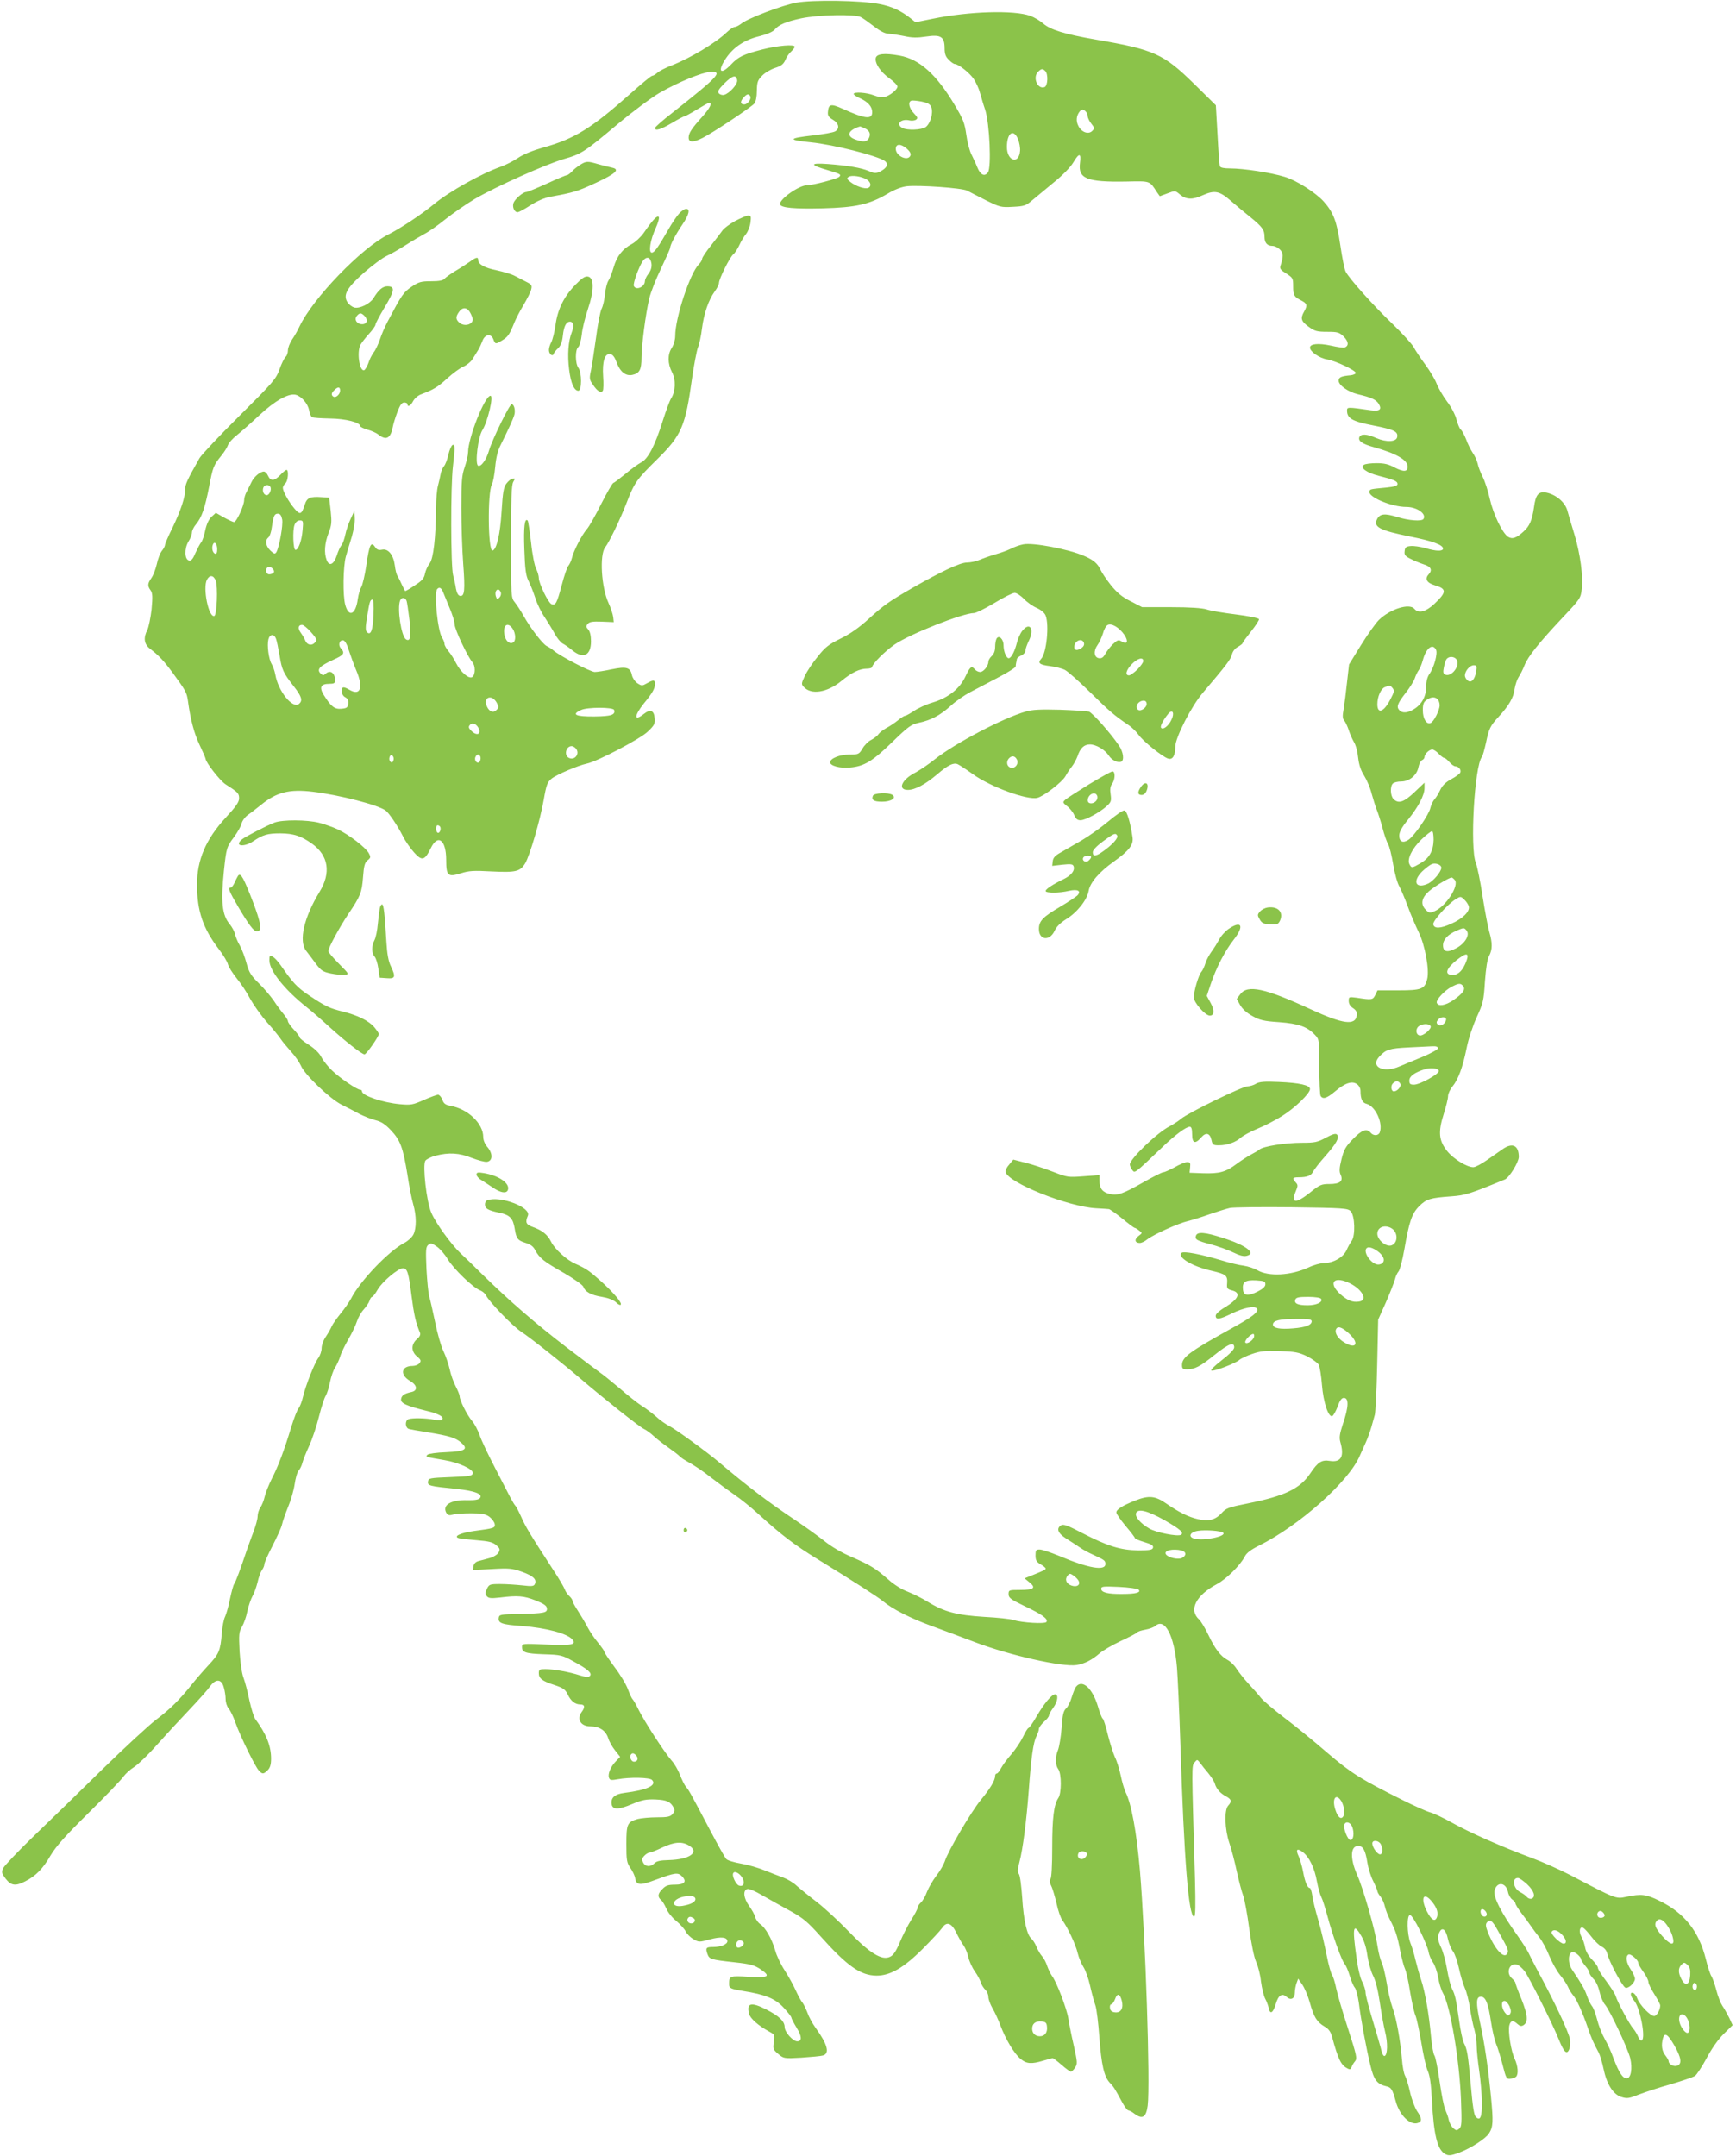 <?xml version="1.0" standalone="no"?>
<!DOCTYPE svg PUBLIC "-//W3C//DTD SVG 20010904//EN"
 "http://www.w3.org/TR/2001/REC-SVG-20010904/DTD/svg10.dtd">
<svg version="1.0" xmlns="http://www.w3.org/2000/svg"
 width="1031pt" height="1280pt" viewBox="0 0 1031 1280"
 preserveAspectRatio="xMidYMid meet">
<g transform="translate(0,1280) scale(0.1,-0.1)"
fill="#8bc34a" stroke="none">
<path d="M4728 12784 c-84 -16 -285 -92 -325 -124 -14 -11 -32 -20 -39 -20 -8
0 -29 -14 -47 -31 -65 -63 -220 -156 -332 -199 -33 -13 -69 -31 -81 -42 -11
-10 -25 -18 -31 -18 -6 0 -64 -48 -129 -106 -230 -205 -333 -269 -518 -320
-63 -18 -118 -40 -150 -62 -28 -19 -74 -42 -102 -52 -114 -40 -304 -146 -394
-220 -76 -63 -202 -146 -275 -183 -158 -79 -447 -378 -526 -545 -11 -24 -31
-59 -45 -79 -13 -20 -24 -48 -24 -63 0 -15 -6 -33 -14 -39 -7 -6 -24 -39 -36
-74 -21 -58 -37 -76 -239 -277 -119 -118 -225 -231 -236 -250 -73 -129 -85
-155 -85 -184 0 -48 -26 -126 -75 -228 -25 -50 -45 -97 -45 -103 0 -7 -8 -23
-19 -36 -10 -13 -24 -49 -30 -79 -7 -30 -21 -67 -32 -82 -23 -33 -24 -47 -4
-74 11 -17 12 -37 5 -113 -6 -50 -17 -105 -25 -121 -25 -48 -19 -85 16 -112
50 -38 81 -70 134 -142 77 -105 84 -117 91 -166 15 -112 37 -195 69 -262 19
-40 35 -77 36 -83 1 -22 86 -131 119 -152 74 -47 80 -54 80 -83 0 -22 -18 -48
-79 -114 -119 -129 -171 -251 -171 -400 1 -156 35 -258 130 -382 26 -34 50
-74 54 -90 4 -16 28 -53 52 -83 24 -29 60 -83 79 -120 20 -36 65 -100 101
-141 37 -41 73 -86 82 -100 9 -14 36 -46 60 -73 24 -26 50 -64 59 -84 21 -52
170 -195 240 -231 32 -16 81 -41 108 -56 28 -14 70 -31 95 -37 33 -8 57 -23
92 -60 56 -59 72 -104 98 -265 10 -66 25 -144 34 -174 20 -69 20 -142 1 -180
-9 -17 -32 -38 -53 -49 -93 -48 -265 -228 -317 -331 -10 -19 -38 -60 -63 -90
-24 -30 -48 -64 -52 -75 -5 -12 -20 -39 -34 -60 -15 -21 -26 -52 -26 -70 0
-18 -9 -43 -19 -57 -22 -28 -75 -161 -92 -233 -6 -27 -18 -57 -26 -67 -8 -9
-27 -58 -43 -110 -42 -139 -78 -235 -116 -308 -18 -36 -37 -84 -42 -106 -5
-23 -17 -52 -26 -65 -9 -13 -16 -36 -16 -52 0 -16 -11 -56 -24 -90 -13 -34
-30 -82 -39 -107 -38 -114 -68 -195 -76 -204 -5 -6 -16 -46 -25 -89 -8 -42
-22 -90 -29 -105 -8 -15 -17 -61 -20 -103 -8 -100 -17 -120 -80 -187 -29 -31
-73 -82 -97 -112 -72 -91 -131 -149 -215 -212 -44 -34 -186 -165 -316 -292
-129 -127 -312 -305 -407 -396 -94 -91 -176 -177 -183 -192 -11 -24 -9 -31 15
-63 32 -41 58 -45 116 -15 63 32 105 75 150 153 33 55 86 115 230 257 103 102
195 198 205 214 11 15 38 40 62 55 23 15 83 72 132 128 49 55 136 149 193 209
57 60 114 124 126 142 33 46 68 44 81 -6 6 -20 11 -52 11 -71 0 -19 8 -44 18
-55 10 -12 29 -50 41 -86 27 -76 115 -257 138 -282 21 -23 28 -23 53 2 14 14
20 33 20 68 0 76 -28 146 -95 237 -8 12 -23 61 -34 110 -10 50 -26 110 -35
134 -10 26 -19 91 -23 156 -5 101 -4 116 14 146 11 19 26 60 32 93 7 32 21 72
31 90 10 17 23 54 30 83 6 28 18 60 25 70 8 10 15 26 15 35 0 10 22 59 49 111
26 51 52 107 56 126 4 18 20 65 36 104 17 40 34 100 39 135 5 35 15 71 24 81
8 9 18 29 22 46 4 16 22 61 40 100 18 39 44 117 58 173 14 56 32 112 40 124 8
13 20 50 26 83 7 33 20 71 30 85 9 14 23 43 30 65 6 22 29 69 50 105 21 36 43
83 50 105 7 22 25 54 40 70 15 17 31 40 35 53 3 12 10 22 15 22 4 0 20 20 34
45 28 47 121 125 149 125 26 0 34 -26 51 -164 15 -114 25 -159 50 -218 5 -11
0 -24 -18 -39 -35 -31 -35 -73 1 -103 24 -20 25 -26 14 -40 -7 -9 -26 -16 -40
-16 -69 0 -78 -52 -16 -89 44 -25 47 -58 8 -66 -42 -9 -58 -20 -61 -42 -4 -24
32 -40 145 -68 77 -18 110 -36 100 -52 -4 -7 -22 -7 -49 -2 -51 10 -130 11
-152 3 -22 -8 -20 -51 2 -58 9 -3 60 -12 112 -20 126 -21 165 -32 197 -60 47
-40 28 -53 -86 -58 -58 -2 -106 -9 -112 -15 -13 -13 -12 -13 99 -32 86 -14
175 -55 170 -78 -3 -16 -19 -19 -133 -23 -123 -5 -130 -6 -133 -26 -4 -25 8
-28 168 -44 112 -12 160 -31 140 -55 -8 -9 -31 -13 -73 -12 -98 3 -151 -28
-127 -74 9 -15 17 -18 38 -12 15 5 64 8 109 8 67 0 86 -4 110 -21 15 -12 29
-31 31 -42 4 -24 -2 -26 -123 -42 -81 -11 -126 -33 -89 -43 11 -3 59 -8 107
-12 70 -6 93 -11 114 -29 22 -19 24 -25 14 -44 -7 -12 -29 -26 -54 -33 -23 -6
-53 -15 -67 -18 -16 -5 -26 -16 -28 -30 l-4 -23 114 6 c101 6 120 4 177 -16
67 -24 89 -44 78 -72 -6 -14 -16 -16 -74 -9 -38 4 -97 8 -133 8 -61 0 -65 -2
-78 -28 -11 -23 -11 -31 -1 -44 11 -13 25 -14 79 -8 104 13 141 10 210 -17 48
-19 66 -31 68 -46 4 -28 -14 -31 -163 -35 -116 -2 -120 -3 -123 -24 -4 -30 19
-39 138 -47 148 -12 270 -45 300 -81 25 -30 -6 -36 -157 -29 -138 6 -143 6
-143 -14 0 -33 20 -40 130 -44 99 -3 109 -5 175 -42 86 -46 114 -71 98 -87 -8
-8 -24 -7 -60 4 -61 20 -155 37 -205 37 -33 0 -38 -3 -38 -24 0 -32 20 -47 94
-71 51 -17 63 -26 77 -54 19 -41 44 -61 76 -61 26 0 29 -16 8 -44 -32 -43 -6
-86 51 -86 53 0 90 -24 105 -67 6 -21 25 -55 42 -76 l30 -38 -26 -27 c-31 -32
-49 -76 -40 -98 5 -14 14 -15 52 -8 72 13 188 11 203 -4 31 -32 -28 -60 -164
-77 -56 -7 -80 -28 -76 -64 4 -37 39 -38 123 -2 58 24 82 29 137 27 68 -3 90
-13 109 -49 8 -14 6 -23 -7 -38 -14 -16 -31 -19 -93 -19 -42 0 -93 -5 -113
-10 -63 -18 -68 -29 -68 -148 0 -97 2 -111 24 -143 13 -19 26 -46 28 -59 6
-44 29 -46 119 -12 119 44 135 46 159 22 31 -31 16 -50 -42 -50 -39 0 -54 -5
-73 -25 -29 -28 -31 -47 -9 -66 9 -7 22 -30 31 -50 8 -21 34 -54 59 -74 24
-20 49 -48 56 -62 7 -15 28 -36 46 -46 32 -19 35 -19 97 -2 66 18 105 14 105
-11 0 -18 -40 -34 -84 -34 -42 0 -47 -5 -35 -40 12 -33 18 -35 163 -51 93 -10
116 -17 153 -41 63 -43 48 -52 -72 -45 -110 7 -115 5 -115 -43 0 -25 9 -29 82
-41 133 -21 192 -45 242 -99 25 -27 46 -54 46 -59 0 -5 14 -32 31 -60 32 -51
33 -81 4 -81 -26 0 -75 55 -75 85 0 34 -34 66 -109 104 -90 46 -119 39 -102
-26 7 -28 56 -71 121 -106 31 -17 32 -19 26 -61 -6 -40 -5 -45 26 -71 32 -27
34 -28 138 -22 58 4 115 9 128 13 41 12 27 66 -44 164 -19 26 -41 67 -49 91
-9 23 -22 50 -29 59 -8 8 -25 40 -39 70 -13 30 -43 84 -66 120 -23 35 -49 89
-57 120 -20 69 -58 135 -89 156 -12 8 -26 27 -30 42 -3 14 -20 44 -36 66 -32
45 -38 90 -12 100 10 4 46 -11 97 -41 45 -26 119 -67 165 -92 70 -39 98 -62
173 -146 161 -180 239 -234 334 -235 81 0 161 46 274 159 53 53 105 109 116
125 27 40 56 29 85 -32 13 -26 31 -59 42 -73 10 -14 23 -45 28 -69 5 -23 22
-61 38 -84 16 -22 32 -52 36 -66 4 -14 16 -33 26 -43 11 -10 19 -29 19 -43 0
-14 11 -44 24 -67 14 -23 35 -69 47 -101 30 -81 82 -169 120 -200 35 -30 65
-32 135 -11 27 8 52 15 56 15 4 0 28 -18 53 -40 25 -22 50 -40 55 -40 5 0 17
11 25 24 15 22 14 32 -8 132 -14 60 -28 132 -32 159 -8 55 -69 217 -97 253 -9
13 -22 40 -29 60 -6 20 -20 46 -30 57 -10 11 -25 36 -33 56 -8 20 -22 41 -30
48 -27 22 -47 111 -55 243 -5 70 -13 134 -20 142 -9 10 -8 27 4 72 20 76 41
241 55 424 14 196 27 285 45 320 8 16 15 36 15 44 0 9 14 28 30 43 17 14 30
31 30 38 0 6 11 26 25 45 27 37 33 80 11 80 -20 0 -65 -54 -111 -133 -21 -37
-43 -67 -47 -67 -4 0 -19 -24 -32 -52 -14 -29 -45 -75 -69 -103 -24 -27 -52
-65 -61 -82 -9 -18 -21 -33 -26 -33 -6 0 -10 -7 -10 -15 0 -26 -30 -76 -85
-142 -56 -68 -196 -305 -214 -365 -7 -20 -29 -58 -50 -85 -20 -26 -45 -69 -55
-94 -9 -26 -26 -55 -36 -64 -11 -10 -20 -24 -20 -31 0 -8 -17 -40 -37 -71 -20
-32 -51 -92 -68 -133 -23 -55 -39 -79 -59 -88 -48 -24 -122 22 -246 151 -58
60 -143 139 -190 175 -47 36 -101 80 -120 97 -19 18 -55 39 -80 48 -25 9 -74
28 -109 42 -36 15 -98 33 -139 40 -41 7 -81 19 -88 27 -8 7 -50 83 -95 168
-121 230 -128 242 -145 261 -8 9 -24 41 -35 70 -11 29 -34 69 -52 88 -41 47
-158 227 -194 299 -15 31 -32 60 -36 63 -4 3 -17 30 -28 60 -11 30 -47 89 -80
132 -32 44 -59 83 -59 89 0 5 -18 30 -39 56 -22 26 -49 67 -62 92 -13 25 -38
67 -56 95 -18 27 -33 55 -33 61 0 6 -9 19 -20 29 -11 10 -22 27 -26 39 -4 11
-34 64 -69 116 -136 209 -165 257 -190 315 -15 33 -30 62 -34 65 -4 3 -16 23
-28 45 -11 22 -53 103 -93 180 -40 77 -81 163 -91 193 -10 29 -30 68 -45 85
-30 35 -74 123 -74 147 0 8 -11 35 -24 60 -13 25 -29 70 -35 100 -7 30 -23 78
-37 107 -14 28 -36 105 -49 170 -14 65 -29 134 -35 153 -6 19 -13 94 -17 165
-5 114 -4 132 11 144 14 12 21 10 50 -10 18 -12 48 -46 65 -75 35 -58 151
-170 192 -185 15 -6 30 -19 35 -29 17 -37 158 -183 208 -216 58 -38 248 -189
353 -279 132 -113 354 -290 379 -300 13 -6 39 -25 56 -41 18 -17 58 -48 88
-69 30 -21 60 -44 65 -50 6 -6 21 -18 36 -26 62 -35 96 -58 163 -110 39 -30
98 -73 131 -96 33 -22 96 -73 140 -113 136 -124 215 -184 350 -267 223 -137
359 -225 388 -249 56 -47 164 -102 287 -147 69 -25 186 -69 260 -97 205 -78
520 -149 604 -136 48 8 91 30 136 69 19 17 76 50 127 74 50 23 94 46 97 51 3
5 25 12 48 16 23 4 50 14 59 22 57 51 113 -56 129 -246 5 -63 14 -263 20 -445
22 -698 49 -1035 82 -1035 8 0 9 67 5 225 -20 679 -20 669 -3 690 16 20 16 20
34 -3 9 -13 31 -40 48 -60 17 -21 35 -48 39 -62 9 -32 33 -58 67 -76 32 -17
35 -30 12 -55 -24 -26 -20 -142 7 -221 12 -35 32 -110 44 -168 13 -58 30 -124
39 -147 8 -23 24 -109 35 -192 13 -94 28 -169 41 -199 12 -26 25 -78 29 -117
5 -38 16 -83 24 -100 9 -16 19 -43 22 -58 8 -40 26 -29 42 25 15 52 37 66 64
42 25 -23 49 -11 49 25 0 16 5 42 10 56 l10 27 24 -35 c14 -20 34 -68 45 -107
24 -87 42 -115 87 -142 25 -14 37 -31 45 -61 36 -133 53 -168 90 -187 15 -9
21 -7 26 7 3 10 13 26 21 35 13 16 9 35 -41 190 -31 95 -63 203 -71 241 -7 37
-19 73 -25 81 -6 8 -21 60 -32 117 -11 57 -33 150 -49 206 -17 56 -33 122 -36
147 -4 25 -10 46 -15 46 -14 0 -29 37 -40 97 -6 32 -18 73 -26 91 -20 42 -10
51 25 25 37 -28 70 -96 83 -173 7 -36 18 -78 26 -93 8 -15 24 -67 37 -115 30
-112 84 -263 102 -283 8 -9 21 -40 30 -70 9 -30 22 -61 30 -70 8 -9 18 -49 24
-90 12 -98 45 -275 69 -373 20 -85 40 -111 94 -123 29 -6 37 -18 56 -88 22
-83 85 -145 131 -130 27 8 25 29 -5 72 -13 21 -32 71 -41 112 -9 42 -23 85
-29 96 -7 11 -16 56 -19 100 -10 115 -33 242 -56 305 -11 30 -27 98 -35 150
-9 52 -22 106 -30 120 -7 14 -18 57 -24 95 -14 95 -85 344 -122 426 -42 96
-39 169 7 169 29 0 43 -24 55 -100 5 -32 20 -81 34 -108 14 -28 25 -54 25 -60
0 -5 8 -20 19 -33 10 -13 22 -40 26 -59 4 -19 18 -55 31 -80 33 -64 43 -94 60
-184 9 -44 21 -91 28 -105 7 -15 21 -75 30 -135 10 -59 24 -123 32 -142 8 -18
23 -91 35 -161 11 -70 28 -145 38 -168 13 -28 20 -78 25 -173 11 -209 32 -296
80 -322 20 -10 33 -9 82 9 67 25 156 82 177 114 25 39 26 69 12 217 -17 174
-38 318 -66 446 -24 112 -23 149 6 149 28 0 44 -39 60 -149 8 -53 22 -112 31
-133 9 -21 26 -76 38 -123 20 -79 23 -85 46 -82 14 1 29 7 34 12 15 15 11 64
-8 105 -22 45 -41 165 -32 200 7 29 22 32 48 8 15 -13 23 -15 36 -7 29 18 25
61 -12 154 -20 48 -36 92 -36 97 0 5 -9 16 -20 26 -39 33 -16 96 30 82 11 -3
31 -21 45 -39 27 -36 169 -319 204 -408 30 -74 47 -90 61 -54 5 14 7 41 4 58
-8 45 -91 221 -196 415 -20 37 -43 83 -51 100 -9 18 -38 63 -64 100 -97 135
-146 231 -137 268 14 55 67 50 80 -8 3 -17 15 -38 25 -45 11 -7 19 -18 19 -23
0 -6 16 -32 35 -57 20 -26 46 -61 58 -79 12 -18 35 -48 50 -67 16 -20 42 -68
58 -108 16 -39 45 -91 64 -114 19 -23 40 -54 47 -70 6 -16 21 -39 31 -51 21
-24 56 -102 89 -198 19 -55 27 -75 64 -145 7 -14 20 -58 28 -96 19 -91 58
-151 107 -165 32 -10 45 -8 102 15 36 14 121 42 189 61 68 20 132 42 144 49
11 8 42 55 69 105 30 57 68 111 101 144 l54 53 -21 45 c-12 24 -30 56 -40 70
-10 15 -26 55 -35 90 -9 35 -22 72 -29 84 -8 11 -23 58 -34 103 -41 164 -126
273 -273 345 -80 40 -110 44 -199 25 -64 -13 -58 -15 -335 130 -62 32 -165 78
-230 102 -164 60 -372 152 -474 210 -47 26 -103 53 -125 59 -22 6 -94 38 -160
71 -255 127 -310 162 -452 283 -76 66 -190 159 -255 208 -64 49 -127 102 -140
119 -12 16 -45 53 -72 82 -27 29 -59 70 -72 90 -13 21 -37 44 -53 52 -41 22
-74 64 -114 148 -19 40 -44 81 -55 92 -64 57 -20 144 106 211 55 30 136 109
164 162 11 23 37 42 85 66 238 118 533 380 598 532 10 22 26 58 36 80 10 22
25 63 33 90 8 28 17 61 21 75 4 14 11 147 14 295 l6 270 47 105 c25 58 49 119
53 135 4 17 13 37 21 46 8 9 23 67 34 129 29 168 45 215 89 259 42 42 65 49
191 58 82 6 108 14 317 100 26 10 83 103 83 134 0 69 -38 87 -96 46 -17 -12
-59 -41 -92 -64 -34 -24 -70 -43 -82 -43 -38 0 -116 48 -154 94 -51 63 -56
114 -22 221 14 44 26 92 26 107 0 14 12 40 26 57 34 41 61 113 84 227 11 56
36 131 60 184 38 83 42 98 49 212 6 80 14 134 25 153 20 37 20 77 1 142 -8 27
-26 123 -40 211 -13 89 -32 179 -40 199 -36 86 -8 575 36 629 5 6 15 43 24 83
18 85 25 101 75 155 61 66 89 114 95 164 4 26 15 58 24 72 10 14 25 45 35 70
21 53 86 134 229 286 100 106 105 113 111 165 9 76 -8 207 -43 324 -17 55 -36
120 -43 145 -14 49 -67 93 -123 105 -48 9 -65 -11 -75 -88 -11 -76 -26 -111
-62 -143 -42 -39 -67 -47 -92 -31 -34 23 -87 133 -108 225 -10 46 -29 104 -42
130 -13 26 -27 61 -30 79 -4 18 -17 47 -30 65 -12 18 -30 54 -39 80 -10 25
-24 52 -32 58 -7 6 -18 33 -25 59 -7 28 -30 73 -56 107 -24 32 -51 79 -61 104
-9 25 -40 77 -68 115 -29 39 -60 86 -70 105 -10 18 -67 81 -127 139 -111 106
-255 267 -276 308 -7 12 -21 83 -32 158 -21 142 -41 194 -99 259 -48 53 -163
126 -231 146 -80 25 -245 50 -323 50 -37 0 -59 4 -62 13 -3 6 -9 91 -14 187
l-10 175 -129 127 c-183 179 -236 203 -584 263 -185 32 -269 58 -312 95 -19
17 -53 37 -77 46 -98 35 -362 27 -578 -17 l-104 -21 -26 21 c-60 48 -115 73
-188 87 -112 22 -398 26 -495 8z m385 -86 c12 -6 47 -31 78 -55 36 -28 66 -43
85 -43 16 -1 57 -7 92 -14 49 -11 79 -11 133 -3 87 13 109 -1 109 -70 0 -33 6
-50 25 -68 13 -14 29 -25 35 -25 22 0 89 -53 113 -89 14 -21 31 -58 37 -82 7
-24 20 -70 31 -101 26 -80 38 -344 16 -372 -20 -27 -45 -14 -63 31 -8 21 -24
54 -34 75 -11 20 -25 72 -31 117 -10 71 -18 92 -70 179 -108 181 -209 271
-327 292 -89 16 -136 11 -141 -15 -6 -31 29 -83 81 -120 26 -19 48 -41 48 -49
0 -18 -45 -54 -77 -62 -12 -4 -41 1 -63 10 -43 17 -120 22 -120 8 0 -5 18 -17
41 -27 45 -21 69 -49 69 -81 0 -45 -43 -40 -173 19 -73 33 -86 30 -90 -18 -2
-22 5 -31 28 -45 37 -21 44 -54 15 -70 -12 -7 -71 -17 -131 -24 -150 -17 -153
-27 -14 -41 138 -14 397 -80 440 -111 24 -18 13 -42 -29 -63 -24 -11 -33 -11
-65 3 -46 20 -126 33 -243 42 -110 8 -111 -5 -3 -36 75 -22 83 -26 69 -40 -12
-12 -158 -50 -191 -50 -49 0 -169 -86 -160 -114 7 -20 83 -27 252 -23 197 5
278 23 385 86 41 25 83 41 115 45 70 8 330 -10 359 -26 14 -7 63 -33 111 -57
83 -41 90 -43 160 -39 66 3 78 7 112 36 21 17 79 65 129 107 55 44 102 93 118
120 35 59 48 58 40 -3 -12 -93 41 -114 274 -110 146 3 138 6 183 -63 l17 -24
46 17 c45 17 46 17 75 -8 35 -29 74 -31 132 -4 72 32 100 27 166 -30 32 -28
86 -73 121 -101 70 -57 82 -75 82 -116 0 -35 16 -53 47 -53 13 0 32 -9 44 -21
21 -21 22 -40 4 -96 -6 -18 0 -26 34 -47 39 -25 41 -29 41 -74 0 -56 5 -64 48
-86 35 -18 38 -29 17 -66 -23 -40 -18 -58 27 -90 36 -26 49 -30 110 -30 63 0
72 -3 99 -29 28 -29 31 -54 5 -64 -6 -3 -43 2 -82 11 -75 16 -124 11 -124 -12
0 -24 57 -63 102 -70 49 -8 172 -66 170 -81 -1 -5 -14 -11 -29 -13 -57 -5 -73
-12 -73 -32 0 -27 56 -67 115 -81 80 -19 106 -31 122 -55 22 -35 8 -47 -46
-40 -139 20 -141 20 -141 -2 0 -46 31 -64 155 -88 126 -25 148 -36 143 -68 -4
-30 -64 -33 -124 -7 -56 25 -92 27 -101 5 -8 -22 17 -40 86 -59 133 -37 201
-76 201 -116 0 -31 -24 -32 -77 -5 -36 20 -62 26 -108 26 -33 0 -67 -4 -75
-10 -26 -16 16 -47 88 -65 91 -23 112 -32 112 -49 0 -10 -18 -16 -67 -21 -96
-9 -96 -9 -100 -22 -11 -33 130 -93 220 -93 62 0 120 -41 101 -71 -9 -16 -89
-10 -158 12 -72 22 -100 19 -117 -12 -25 -48 14 -68 197 -105 131 -26 194 -49
194 -71 0 -17 -40 -17 -106 3 -29 8 -68 14 -86 12 -27 -2 -34 -8 -36 -30 -3
-23 3 -30 35 -46 21 -11 55 -25 76 -32 46 -14 56 -34 31 -61 -24 -26 -10 -50
37 -64 72 -21 71 -41 -2 -110 -51 -48 -95 -59 -119 -30 -29 35 -143 0 -211
-66 -19 -19 -67 -86 -106 -149 l-71 -115 -12 -105 c-6 -58 -15 -129 -20 -159
-8 -43 -7 -58 4 -70 7 -9 19 -34 26 -56 7 -22 21 -54 31 -71 11 -17 22 -59 25
-93 5 -43 16 -76 36 -107 16 -26 36 -73 44 -106 9 -32 22 -74 29 -92 8 -19 24
-68 35 -110 11 -43 27 -87 34 -99 8 -12 21 -66 30 -119 9 -54 25 -112 36 -130
10 -18 33 -71 50 -118 17 -47 47 -117 66 -156 37 -76 64 -222 50 -277 -15 -60
-34 -67 -170 -67 l-125 0 -13 -27 c-15 -30 -20 -31 -110 -17 -47 6 -48 6 -48
-19 0 -17 9 -32 26 -43 18 -12 24 -24 22 -42 -8 -63 -82 -53 -275 36 -270 125
-374 147 -417 89 l-21 -28 20 -36 c13 -23 39 -47 72 -65 44 -25 68 -31 160
-37 117 -9 167 -27 213 -76 25 -26 25 -30 25 -188 0 -89 4 -168 8 -174 14 -22
37 -14 86 27 59 50 101 64 130 43 12 -8 21 -25 21 -41 0 -47 11 -70 36 -76 53
-14 99 -115 78 -170 -8 -20 -38 -21 -54 -1 -23 27 -53 16 -105 -38 -43 -44
-54 -63 -68 -120 -13 -52 -14 -73 -5 -92 17 -38 -4 -55 -67 -55 -47 0 -57 -4
-114 -50 -85 -68 -116 -66 -86 6 14 33 14 39 0 54 -22 24 -19 30 18 30 50 0
74 10 85 33 6 12 38 54 72 92 68 77 87 112 70 129 -8 8 -27 2 -66 -19 -50 -27
-65 -30 -142 -30 -99 0 -230 -21 -252 -40 -8 -7 -31 -20 -50 -30 -19 -10 -57
-34 -85 -55 -65 -49 -103 -59 -200 -56 l-80 3 3 32 c3 26 0 31 -18 31 -11 0
-44 -13 -73 -30 -30 -16 -60 -30 -68 -30 -8 0 -59 -26 -114 -57 -125 -71 -157
-83 -204 -72 -43 10 -61 32 -61 77 l0 35 -95 -7 c-92 -7 -97 -6 -182 27 -49
19 -121 43 -161 53 l-74 19 -24 -29 c-14 -15 -24 -35 -22 -44 12 -63 371 -207
538 -216 36 -2 70 -4 76 -5 6 -1 42 -26 79 -56 36 -30 70 -55 73 -55 4 0 16
-7 27 -16 20 -15 20 -15 -4 -33 -26 -20 -21 -41 8 -41 10 0 30 9 44 21 39 30
185 96 242 109 28 7 86 25 130 41 44 15 98 32 120 37 22 4 188 6 369 4 304 -4
330 -6 347 -23 26 -26 30 -148 5 -179 -6 -8 -20 -32 -29 -53 -20 -43 -78 -76
-137 -77 -19 0 -59 -11 -88 -25 -106 -49 -239 -56 -306 -16 -17 10 -53 22 -79
26 -27 3 -85 17 -130 31 -128 38 -228 57 -240 45 -26 -26 63 -80 178 -106 86
-20 96 -28 93 -73 -3 -32 0 -36 30 -44 54 -14 38 -51 -43 -100 -34 -20 -55
-40 -55 -50 0 -26 24 -22 95 13 72 35 138 48 150 29 12 -19 -27 -49 -147 -115
-253 -140 -298 -173 -298 -219 0 -22 4 -26 29 -26 47 0 78 16 164 85 84 67
117 80 117 45 0 -12 -27 -40 -75 -77 -47 -37 -69 -59 -59 -61 18 -4 143 44
165 64 9 8 43 24 75 35 49 17 77 20 164 17 91 -3 113 -7 163 -31 31 -16 62
-38 69 -50 6 -12 15 -66 19 -119 8 -103 38 -193 61 -186 7 3 21 28 32 56 13
38 24 52 37 52 31 0 29 -53 -6 -156 -19 -58 -22 -79 -15 -105 25 -87 5 -123
-62 -113 -48 8 -71 -6 -117 -75 -61 -90 -150 -133 -369 -177 -116 -23 -130
-28 -157 -58 -37 -40 -76 -50 -139 -36 -58 13 -112 40 -188 92 -67 47 -105 51
-188 18 -75 -30 -110 -52 -110 -70 0 -8 25 -44 55 -80 30 -35 55 -68 55 -72 0
-4 25 -15 56 -24 41 -12 54 -20 52 -32 -3 -14 -17 -17 -88 -17 -105 1 -182 25
-333 103 -86 45 -111 54 -125 46 -30 -19 -20 -47 30 -79 26 -16 62 -40 80 -52
18 -13 53 -32 78 -43 70 -32 75 -36 75 -56 0 -43 -102 -25 -272 47 -51 21
-104 39 -118 39 -22 0 -25 -4 -25 -35 0 -29 6 -39 30 -53 16 -9 30 -20 30 -25
0 -7 -8 -11 -85 -42 l-40 -16 29 -24 c41 -33 26 -45 -55 -45 -67 0 -69 -1 -69
-25 0 -22 12 -31 93 -70 106 -50 143 -77 132 -95 -8 -13 -144 -5 -199 12 -17
6 -94 14 -171 18 -162 10 -238 30 -334 89 -35 22 -90 49 -121 61 -33 12 -81
42 -111 69 -80 70 -108 87 -217 135 -62 26 -125 63 -168 98 -38 30 -112 83
-164 118 -161 107 -288 203 -463 351 -70 59 -251 191 -290 211 -22 11 -58 36
-80 57 -23 20 -62 50 -87 65 -25 16 -84 63 -131 104 -48 40 -98 81 -112 90
-14 10 -105 78 -203 153 -183 140 -340 276 -499 432 -49 49 -107 105 -129 125
-58 55 -149 181 -175 243 -28 65 -52 279 -35 307 6 9 33 23 60 30 80 21 142
17 216 -13 37 -14 77 -25 90 -23 34 5 36 47 4 86 -16 18 -26 42 -26 61 0 80
-91 167 -194 185 -30 6 -41 13 -49 37 -6 16 -18 29 -25 29 -8 0 -46 -14 -85
-31 -65 -29 -77 -31 -142 -25 -101 9 -225 51 -225 76 0 6 -5 10 -11 10 -19 0
-120 69 -167 114 -24 23 -52 58 -63 79 -12 24 -40 51 -74 73 -30 19 -55 39
-55 44 0 6 -16 27 -35 47 -19 20 -35 43 -35 50 0 7 -13 27 -28 45 -15 18 -41
53 -57 78 -17 24 -55 70 -86 100 -48 47 -60 66 -75 121 -9 35 -27 82 -39 104
-13 22 -26 53 -29 69 -4 16 -18 42 -31 58 -46 54 -54 132 -35 318 14 133 16
142 60 200 21 29 42 65 45 81 4 16 20 38 38 51 18 12 52 39 77 59 92 75 168
95 308 78 159 -19 391 -79 433 -112 21 -16 71 -91 102 -152 13 -27 43 -70 65
-95 48 -54 64 -50 100 23 42 88 92 51 92 -69 0 -94 10 -103 87 -79 47 15 76
17 183 11 144 -7 169 -1 199 48 27 45 89 256 110 376 16 92 22 106 47 127 30
24 157 78 209 89 61 12 318 147 362 190 39 37 44 46 41 80 -4 47 -26 55 -64
25 -59 -47 -59 -12 -1 61 52 63 67 90 67 117 0 25 -9 26 -48 4 -28 -16 -31
-16 -56 0 -15 10 -29 31 -33 48 -9 46 -32 53 -120 35 -41 -9 -87 -16 -101 -16
-24 0 -209 96 -245 128 -9 8 -27 20 -40 26 -25 13 -98 108 -139 182 -15 27
-38 62 -50 77 -23 28 -23 31 -23 360 0 258 3 337 13 355 12 21 12 23 -4 20 -9
-1 -26 -15 -37 -30 -16 -22 -21 -51 -28 -165 -8 -134 -30 -228 -54 -232 -27
-4 -30 343 -4 392 7 12 16 59 20 104 5 55 15 97 32 130 42 84 76 157 82 181 7
26 -2 62 -16 62 -13 0 -116 -211 -135 -276 -15 -53 -48 -99 -65 -89 -19 13 0
170 26 211 31 49 68 204 48 204 -34 0 -133 -251 -133 -335 0 -17 -9 -56 -20
-88 -17 -49 -20 -82 -20 -242 0 -103 5 -252 11 -332 12 -159 8 -196 -19 -191
-11 2 -19 17 -24 43 -3 22 -11 58 -17 80 -14 51 -15 528 -1 645 13 112 13 133
-2 128 -7 -3 -18 -28 -25 -57 -6 -29 -18 -60 -26 -69 -8 -9 -17 -30 -20 -47
-3 -16 -10 -48 -16 -70 -6 -22 -11 -80 -11 -130 -2 -181 -16 -301 -38 -330
-12 -15 -24 -42 -28 -61 -5 -28 -17 -42 -61 -70 -29 -20 -55 -35 -57 -33 -2 2
-11 20 -20 39 -8 19 -20 42 -25 50 -6 8 -13 36 -16 62 -8 63 -39 102 -76 94
-21 -4 -31 0 -42 17 -23 34 -34 13 -51 -108 -9 -60 -23 -119 -30 -130 -7 -11
-17 -44 -21 -72 -12 -92 -53 -111 -74 -36 -16 55 -13 230 3 288 8 28 24 82 36
120 11 39 19 88 17 110 l-3 40 -22 -47 c-12 -26 -26 -67 -31 -92 -5 -25 -15
-53 -22 -62 -8 -9 -21 -37 -29 -63 -18 -54 -45 -66 -60 -26 -16 42 -12 99 11
159 19 48 20 65 13 133 l-9 78 -44 3 c-69 5 -88 -3 -101 -45 -19 -59 -28 -62
-61 -23 -34 40 -69 103 -69 123 0 8 7 20 15 27 16 13 21 80 7 80 -5 0 -21 -13
-37 -30 -35 -37 -58 -38 -73 -5 -6 14 -17 25 -25 25 -22 0 -59 -31 -74 -64 -8
-17 -21 -42 -28 -56 -8 -14 -15 -36 -15 -50 0 -31 -45 -130 -60 -130 -5 0 -32
12 -59 27 l-49 28 -26 -24 c-16 -15 -29 -43 -37 -80 -6 -31 -17 -63 -24 -71
-7 -8 -22 -37 -34 -63 -15 -36 -25 -48 -38 -45 -27 5 -29 70 -4 112 12 18 21
43 21 54 0 11 11 34 25 50 33 40 52 94 77 222 22 116 26 127 73 185 18 22 35
50 39 62 4 13 28 40 54 60 26 21 85 73 132 117 93 87 174 132 216 122 35 -9
72 -52 80 -92 3 -19 11 -37 17 -41 6 -4 54 -7 107 -8 92 -1 180 -23 180 -46 0
-4 19 -13 42 -20 23 -6 53 -19 66 -30 46 -36 72 -22 85 46 3 17 15 56 27 88
16 42 26 57 41 57 10 0 19 -4 19 -10 0 -20 20 -9 34 19 9 16 30 34 48 40 73
28 96 41 154 94 33 30 76 62 96 70 20 9 44 28 54 44 9 15 24 39 33 53 9 14 20
39 26 55 14 40 51 47 65 11 11 -31 14 -31 54 -6 33 20 43 35 71 105 9 22 33
69 55 105 21 36 42 77 45 92 6 24 2 29 -32 46 -21 11 -52 27 -68 35 -17 9 -64
23 -105 32 -74 15 -110 36 -110 62 0 19 -13 16 -51 -12 -19 -13 -57 -38 -86
-55 -28 -17 -57 -38 -63 -45 -9 -11 -33 -15 -80 -15 -60 0 -73 -4 -116 -33
-48 -33 -57 -46 -142 -207 -16 -30 -37 -78 -46 -107 -10 -28 -26 -63 -37 -76
-10 -14 -25 -42 -31 -63 -7 -20 -19 -39 -25 -42 -28 -9 -45 107 -22 151 7 12
29 41 50 64 22 24 39 48 39 55 0 7 25 54 55 104 59 98 63 124 16 124 -28 0
-53 -21 -83 -71 -21 -33 -82 -63 -114 -55 -13 4 -31 17 -40 31 -28 43 -5 85
99 177 51 44 110 88 133 98 22 10 72 38 111 63 39 25 90 55 114 68 24 12 80
51 123 86 44 35 123 90 175 121 124 73 421 206 531 238 104 30 121 41 321 209
90 75 199 156 247 184 110 63 251 121 300 124 78 4 50 -26 -225 -243 -57 -44
-103 -85 -103 -90 0 -20 35 -9 101 30 37 22 71 40 76 40 4 0 37 18 73 40 36
22 68 40 73 40 19 0 3 -33 -41 -82 -64 -71 -82 -98 -82 -125 0 -30 27 -30 83
-2 60 30 290 183 307 204 9 11 15 40 15 76 1 50 5 63 30 88 15 17 50 38 77 47
38 12 51 23 62 47 7 18 23 41 35 51 11 11 21 23 21 28 0 16 -98 8 -193 -16
-112 -29 -141 -42 -186 -90 -64 -66 -82 -39 -28 40 45 65 110 108 198 129 41
10 78 26 88 37 25 31 68 49 160 69 100 21 320 26 354 7z m1095 -320 c18 -18
15 -87 -4 -95 -42 -16 -73 57 -39 91 20 19 27 20 43 4z m-1830 -55 c3 -23 -45
-77 -77 -86 -11 -3 -25 1 -32 9 -9 11 -2 23 34 60 48 47 70 52 75 17z m77 -93
c10 -16 -14 -50 -35 -50 -24 0 -26 17 -3 42 18 20 29 23 38 8z m1076 -67 c13
-34 -6 -98 -34 -118 -25 -17 -109 -20 -138 -5 -41 23 -9 57 43 45 12 -3 30 -1
38 4 12 9 10 15 -13 39 -28 29 -36 67 -15 74 7 3 34 0 61 -5 38 -8 51 -15 58
-34z m917 -25 c7 -7 12 -19 12 -29 0 -9 10 -29 21 -43 20 -25 20 -29 6 -43
-22 -23 -63 -9 -82 28 -16 30 -13 61 7 87 13 15 21 15 36 0z m-1314 -99 c31
-14 39 -34 26 -60 -12 -22 -33 -24 -78 -8 -59 20 -47 56 25 78 1 1 13 -4 27
-10z m912 -65 c8 -20 14 -52 12 -71 -7 -82 -78 -59 -78 24 0 84 39 111 66 47z
m-660 -57 c18 -16 25 -30 21 -40 -14 -37 -87 -4 -87 39 0 32 30 32 66 1z
m-238 -183 c25 -16 29 -42 7 -50 -19 -8 -74 11 -105 36 -21 17 -23 21 -10 30
18 12 77 3 108 -16z m-2351 -799 c13 -28 14 -37 3 -50 -16 -19 -54 -19 -74 1
-20 19 -20 34 0 62 23 33 52 28 71 -13z m-632 -11 c22 -23 15 -49 -14 -49 -32
0 -49 28 -32 49 17 20 26 20 46 0z m-145 -443 c0 -22 -25 -45 -40 -36 -14 9
-13 21 6 39 21 21 34 20 34 -3z m-415 -571 c10 -16 -5 -50 -21 -50 -17 0 -28
24 -20 45 6 17 32 20 41 5z m71 -195 c6 -34 -18 -166 -35 -194 -8 -12 -14 -10
-35 10 -28 27 -34 60 -12 78 8 6 17 33 20 59 10 70 16 82 36 82 14 0 21 -10
26 -35z m121 -64 c-5 -61 -25 -116 -42 -116 -14 0 -18 115 -6 148 7 18 18 27
32 27 20 0 21 -4 16 -59z m-507 -112 c0 -20 -4 -29 -12 -27 -15 5 -22 33 -14
54 9 24 26 6 26 -27z m336 -138 c-4 -6 -16 -11 -27 -11 -21 0 -27 35 -6 43 16
6 41 -18 33 -32z m-345 -48 c14 -36 7 -205 -8 -210 -34 -12 -70 167 -44 215
16 30 39 28 52 -5z m1349 -65 c5 -13 23 -55 39 -95 17 -39 31 -84 31 -100 0
-29 77 -192 105 -224 19 -20 19 -73 1 -88 -19 -16 -70 27 -98 83 -11 22 -31
54 -44 69 -13 16 -24 35 -24 43 0 8 -6 25 -14 37 -27 40 -50 270 -29 290 12
13 23 7 33 -15z m344 -5 c4 -9 0 -23 -8 -31 -12 -12 -15 -11 -21 7 -11 35 16
58 29 24z m-560 -49 c4 -9 11 -61 18 -116 11 -99 5 -130 -21 -114 -28 18 -53
183 -35 230 8 21 30 20 38 0z m-196 -84 c-3 -91 -16 -126 -39 -103 -9 9 -9 31
1 89 14 90 18 104 32 104 6 0 9 -35 6 -90z m-374 -100 c40 -45 42 -52 21 -70
-18 -15 -43 -7 -52 17 -4 10 -15 30 -26 45 -20 27 -16 48 7 48 8 0 30 -18 50
-40z m1200 18 c20 -29 21 -77 1 -84 -21 -9 -42 11 -49 46 -11 57 18 81 48 38z
m-1405 -60 c5 -13 14 -57 21 -98 14 -87 22 -105 84 -184 48 -61 55 -86 32
-105 -38 -32 -124 75 -141 174 -4 22 -14 50 -22 63 -17 28 -28 110 -19 146 8
32 34 34 45 4z m434 -73 c11 -33 30 -85 43 -116 43 -100 25 -152 -38 -116 -40
23 -48 21 -48 -8 0 -14 8 -29 21 -35 14 -8 19 -19 17 -38 -3 -23 -8 -27 -40
-30 -42 -4 -63 14 -106 83 -27 45 -17 65 34 65 27 0 34 4 34 19 0 47 -30 67
-58 39 -10 -9 -16 -9 -29 4 -23 24 -4 44 75 80 65 29 72 40 47 68 -19 20 -9
52 14 48 10 -2 23 -25 34 -63z m6455 8 c12 -20 -11 -106 -39 -145 -12 -17 -19
-43 -19 -75 0 -57 -26 -105 -72 -133 -37 -23 -68 -26 -86 -8 -20 20 -14 39 33
100 25 31 51 72 57 90 6 18 17 40 23 48 7 8 18 35 25 60 19 71 57 102 78 63z
m121 -57 c27 -33 -26 -107 -65 -92 -13 5 -15 14 -9 44 4 20 11 43 17 50 14 16
43 15 57 -2z m118 -73 c-8 -48 -30 -71 -51 -53 -9 7 -16 20 -16 29 0 27 29 61
52 61 18 0 20 -4 15 -37z m-496 -99 c11 -14 9 -24 -15 -69 -38 -73 -76 -86
-76 -26 0 44 21 92 44 101 30 12 32 12 47 -6z m-5321 -86 c13 -25 13 -29 -1
-43 -19 -20 -43 -11 -57 20 -25 55 28 76 58 23z m5588 20 c7 -7 12 -23 12 -35
0 -30 -35 -99 -54 -106 -24 -10 -46 26 -46 76 0 36 5 49 22 61 27 19 50 20 66
4z m-4891 -63 c9 -29 -16 -38 -117 -39 -113 -1 -139 12 -78 39 37 17 189 17
195 0z m-806 -106 c20 -39 -9 -51 -42 -18 -16 16 -18 23 -9 34 14 17 37 9 51
-16z m577 -121 c30 -30 -4 -77 -41 -57 -29 17 -15 69 18 69 6 0 16 -5 23 -12z
m5126 -33 c13 -14 28 -25 33 -25 5 0 19 -11 31 -25 12 -14 28 -25 35 -25 19 0
36 -20 30 -36 -3 -8 -27 -26 -54 -40 -33 -18 -53 -38 -65 -63 -9 -20 -24 -45
-34 -56 -10 -11 -21 -34 -25 -52 -8 -39 -96 -167 -130 -189 -33 -22 -55 -12
-55 25 0 21 15 49 51 93 63 78 99 147 99 189 l0 32 -59 -56 c-63 -60 -96 -71
-125 -41 -19 18 -21 75 -4 92 7 7 29 12 49 12 49 0 94 37 103 85 4 20 14 39
22 42 7 3 14 11 14 18 0 18 28 45 46 45 8 0 25 -11 38 -25z m-6208 -41 c-5
-13 -10 -14 -18 -6 -6 6 -8 18 -4 28 5 13 10 14 18 6 6 -6 8 -18 4 -28z m517
23 c3 -8 1 -20 -4 -28 -11 -19 -34 3 -26 25 8 20 23 21 30 3z m-239 -416 c8
-13 -4 -42 -15 -35 -12 7 -12 44 0 44 6 0 12 -4 15 -9z m5900 -78 c-2 -66 -25
-107 -77 -138 -52 -30 -54 -30 -66 -7 -16 30 14 93 71 148 29 28 58 50 63 49
6 -1 9 -24 9 -52z m46 -165 c0 -23 -46 -78 -78 -94 -73 -34 -96 11 -37 71 21
20 47 40 59 45 23 8 56 -4 56 -22z m80 -73 c27 -33 -53 -157 -120 -185 -28
-12 -34 -11 -52 8 -33 32 -26 71 18 110 34 30 118 80 135 82 4 0 12 -7 19 -15z
m83 -156 c8 -30 -35 -73 -103 -103 -66 -30 -103 -31 -108 -4 -4 20 86 120 133
149 29 18 30 18 51 -2 12 -11 24 -29 27 -40z m-13 -144 c21 -26 -9 -77 -62
-105 -53 -28 -78 -22 -78 18 0 33 29 64 80 86 44 19 45 19 60 1z m-8 -198
c-22 -49 -50 -70 -85 -65 -38 5 -26 39 32 86 65 52 82 46 53 -21z m-13 -131
c17 -20 -1 -45 -59 -85 -47 -32 -89 -38 -97 -15 -6 17 45 72 86 94 44 23 55
24 70 6z m-101 -202 c-5 -25 -35 -41 -49 -27 -9 9 -9 16 1 28 17 21 52 20 48
-1z m-92 -36 c9 -15 -43 -60 -65 -56 -23 5 -26 39 -5 55 22 16 60 17 70 1z
m44 -132 c0 -7 -40 -29 -92 -51 -51 -21 -112 -46 -135 -56 -96 -43 -178 -3
-121 58 39 42 59 48 173 54 61 3 125 6 143 7 21 1 32 -3 32 -12z m5 -135 c0
-19 -113 -81 -147 -81 -23 0 -28 4 -28 25 0 25 31 47 90 66 38 12 85 6 85 -10z
m-228 -77 c6 -16 -19 -44 -39 -44 -15 0 -20 30 -8 45 16 20 39 19 47 -1z m-56
-855 c42 -22 44 -87 4 -103 -32 -12 -85 32 -85 69 0 38 42 55 81 34z m-58
-157 c25 -28 18 -56 -14 -60 -45 -5 -105 87 -66 101 16 6 57 -15 80 -41z
m-688 -177 c0 -14 -14 -27 -45 -43 -58 -29 -84 -26 -88 11 -5 45 13 58 77 55
48 -3 56 -6 56 -23z m488 12 c83 -35 126 -107 68 -115 -38 -6 -69 7 -111 44
-70 64 -44 107 43 71z m-157 -99 c12 -19 -27 -38 -80 -38 -59 0 -82 11 -73 34
5 13 21 16 76 16 42 0 73 -5 77 -12z m-56 -133 c0 -22 -35 -36 -109 -42 -80
-7 -121 1 -121 23 0 23 38 33 138 33 74 1 92 -2 92 -14z m220 -71 c65 -59 46
-99 -27 -54 -36 21 -57 55 -49 76 9 23 34 16 76 -22z m-562 -20 c-4 -22 -44
-48 -52 -35 -7 10 31 51 47 51 4 0 7 -7 5 -16z m-530 -1091 c92 -53 116 -74
95 -86 -20 -11 -149 14 -188 38 -51 29 -86 70 -78 91 11 29 68 15 171 -43z
m346 -73 c23 -21 -112 -50 -169 -36 -41 10 -29 40 20 47 46 7 136 0 149 -11z
m-246 -106 c28 -8 29 -30 2 -44 -23 -12 -84 2 -96 22 -14 22 42 35 94 22z
m-614 -177 c16 -26 -7 -43 -41 -31 -31 11 -41 37 -22 60 10 12 15 13 32 1 12
-8 26 -21 31 -30z m358 -55 c17 -17 -16 -26 -97 -26 -86 -1 -125 9 -125 31 0
14 13 15 105 11 59 -3 111 -10 117 -16z m-2982 -987 c13 -16 6 -35 -15 -35
-15 0 -28 27 -19 41 8 13 20 11 34 -6z m4179 -259 c21 -25 31 -77 20 -98 -14
-26 -35 -8 -50 42 -17 57 2 90 30 56z m72 -163 c13 -36 8 -78 -11 -78 -16 0
-44 71 -36 92 9 22 36 14 47 -14z m169 -102 c14 -28 12 -61 -4 -61 -16 0 -46
42 -46 65 0 22 37 19 50 -4z m-4109 -8 c67 -40 5 -84 -121 -87 -47 -1 -70 -6
-82 -18 -24 -24 -55 -23 -68 3 -9 16 -8 25 6 40 9 10 23 19 30 19 7 0 41 13
76 30 72 34 117 38 159 13z m321 -199 c13 -28 1 -48 -24 -39 -19 8 -43 60 -33
74 9 16 44 -5 57 -35z m4658 -32 c41 -39 52 -75 26 -85 -8 -3 -20 1 -27 9 -7
9 -25 22 -41 30 -41 21 -51 84 -13 84 8 0 32 -17 55 -38z m-4940 -88 c0 -17
-28 -32 -77 -40 -73 -11 -64 40 8 55 42 9 69 3 69 -15z m4367 -6 c32 -36 45
-68 39 -94 -10 -39 -34 -28 -63 30 -36 73 -21 113 24 64z m333 -84 c0 -8 -6
-14 -14 -14 -16 0 -29 27 -20 41 8 13 34 -9 34 -27z m700 -6 c0 -15 -32 -21
-40 -7 -13 20 9 43 26 28 8 -6 14 -16 14 -21z m-1097 -90 c25 -51 48 -108 51
-126 3 -19 15 -47 26 -63 12 -16 25 -56 31 -88 5 -33 18 -75 28 -93 44 -76 99
-399 108 -638 5 -137 4 -157 -11 -169 -14 -12 -19 -11 -36 4 -10 9 -22 31 -26
49 -3 17 -13 43 -20 59 -8 15 -23 91 -34 168 -11 78 -25 148 -31 155 -6 7 -15
57 -20 111 -12 133 -35 266 -59 338 -11 33 -26 87 -34 120 -7 33 -21 78 -30
100 -20 53 -22 165 -2 165 8 0 34 -40 59 -92z m-4314 73 c16 -10 6 -31 -14
-31 -17 0 -28 17 -20 30 8 12 16 12 34 1z m5790 -55 c12 -18 24 -47 27 -65 10
-46 -16 -40 -65 15 -42 48 -50 71 -29 92 16 16 42 0 67 -42z m-1017 -12 c60
-106 68 -123 62 -138 -17 -45 -76 17 -118 123 -13 34 -14 46 -5 57 18 21 30
13 61 -42z m560 -44 c19 -25 46 -51 61 -58 16 -8 29 -24 32 -40 9 -43 87 -191
107 -203 16 -10 58 28 58 52 0 10 -11 35 -25 55 -26 39 -33 78 -14 89 12 8 59
-32 59 -50 0 -7 14 -31 30 -53 17 -23 30 -50 30 -60 0 -10 16 -42 35 -72 19
-30 35 -60 35 -67 0 -27 -21 -63 -36 -63 -23 0 -86 66 -100 104 -6 17 -18 32
-27 34 -19 4 -14 -21 9 -48 34 -40 69 -220 45 -234 -6 -4 -15 4 -22 21 -6 15
-19 37 -29 48 -21 23 -94 158 -105 195 -4 13 -30 53 -56 88 -27 35 -49 70 -49
78 0 8 -16 30 -35 49 -21 22 -37 49 -41 72 -4 21 -13 50 -22 64 -17 31 -10 65
12 52 7 -4 29 -28 48 -53z m-1367 5 c17 -28 30 -71 36 -117 6 -40 21 -94 34
-119 15 -29 29 -86 40 -160 9 -63 23 -140 31 -172 17 -65 15 -138 -3 -144 -6
-2 -14 11 -18 29 -4 18 -27 98 -51 177 -24 79 -44 155 -44 170 0 14 -9 43 -19
63 -12 20 -27 83 -35 147 -26 182 -19 209 29 126z m514 -17 c6 -28 20 -61 31
-75 10 -13 26 -59 35 -101 9 -42 25 -95 35 -117 10 -22 24 -75 30 -119 7 -43
18 -100 26 -125 7 -25 14 -69 14 -97 0 -28 7 -95 15 -149 8 -54 15 -136 16
-183 1 -90 -9 -118 -36 -91 -11 10 -19 64 -30 189 -17 187 -21 211 -42 252 -7
16 -20 76 -28 135 -18 126 -23 149 -42 186 -8 16 -21 67 -29 115 -8 48 -24
105 -35 128 -21 45 -24 67 -9 94 16 31 38 12 49 -42z m676 27 c27 -27 33 -55
11 -55 -20 0 -79 58 -71 70 10 17 35 11 60 -15z m-4859 -47 c9 -15 -27 -41
-39 -29 -13 13 -1 41 17 41 8 0 18 -5 22 -12z m4956 -75 c10 -9 18 -20 18 -26
0 -5 11 -22 25 -39 14 -16 25 -35 25 -42 0 -7 11 -22 23 -35 14 -13 29 -44 36
-75 7 -30 21 -65 33 -78 28 -32 137 -263 150 -319 14 -60 4 -119 -21 -119 -24
0 -46 34 -78 118 -13 37 -37 90 -53 117 -16 28 -36 79 -45 115 -9 36 -23 72
-31 80 -7 9 -21 36 -29 60 -14 41 -33 73 -87 153 -29 42 -26 107 4 107 6 0 20
-7 30 -17z m666 -122 c-4 -57 -29 -67 -52 -22 -20 38 -20 65 0 86 15 15 18 15
36 -1 14 -14 18 -29 16 -63z m38 -77 c-5 -13 -10 -14 -18 -6 -6 6 -8 18 -4 28
5 13 10 14 18 6 6 -6 8 -18 4 -28z m-1111 -106 c10 -25 10 -36 2 -47 -9 -11
-14 -9 -29 9 -22 28 -24 70 -3 70 9 0 22 -15 30 -32z m1061 -84 c14 -34 11
-74 -5 -74 -14 0 -39 34 -46 62 -14 57 28 67 51 12z m-3808 -37 c4 -34 -13
-57 -42 -57 -28 0 -46 18 -46 45 0 30 20 46 55 43 25 -2 31 -8 33 -31z m3725
-110 c42 -73 48 -112 17 -122 -21 -7 -50 9 -50 27 0 5 -9 21 -20 35 -20 26
-25 59 -14 101 10 36 28 26 67 -41z"/>
<path d="M3445 11821 c-16 -10 -39 -28 -49 -40 -11 -11 -24 -21 -29 -21 -6 0
-59 -22 -119 -50 -60 -27 -115 -50 -122 -50 -20 0 -66 -40 -76 -64 -9 -24 4
-56 24 -56 7 0 41 18 76 41 41 26 83 44 119 51 135 24 162 32 271 83 119 55
144 80 93 90 -15 3 -51 12 -79 20 -65 19 -73 19 -109 -4z"/>
<path d="M4034 11533 c-15 -16 -44 -59 -66 -98 -61 -106 -82 -135 -97 -135
-21 0 -9 76 23 145 15 34 23 62 18 67 -10 10 -36 -18 -89 -95 -18 -25 -50 -55
-71 -66 -54 -28 -89 -72 -108 -139 -9 -31 -23 -67 -31 -79 -8 -12 -17 -48 -20
-80 -3 -32 -12 -71 -20 -86 -8 -16 -23 -92 -33 -170 -11 -78 -24 -166 -30
-195 -11 -49 -10 -56 12 -87 25 -38 48 -51 58 -35 4 6 5 45 2 85 -6 89 10 138
42 133 14 -2 26 -17 37 -47 21 -58 54 -85 94 -77 43 9 55 31 55 103 0 71 24
258 46 351 8 35 39 114 69 176 30 63 55 119 55 125 0 17 32 78 74 140 38 56
46 91 21 91 -9 0 -27 -12 -41 -27z m-170 -279 c11 -28 6 -55 -14 -81 -11 -14
-20 -33 -20 -42 0 -35 -54 -58 -66 -28 -5 15 28 107 52 145 17 26 39 29 48 6z"/>
<path d="M4366 11488 c-32 -18 -66 -43 -75 -56 -9 -13 -40 -53 -68 -89 -29
-36 -53 -72 -53 -79 0 -8 -9 -23 -20 -34 -52 -52 -140 -317 -140 -425 0 -23
-9 -53 -20 -70 -26 -39 -25 -94 1 -145 24 -45 21 -115 -5 -155 -8 -12 -30 -71
-49 -131 -47 -150 -88 -229 -130 -250 -17 -9 -59 -39 -92 -67 -33 -27 -65 -52
-72 -54 -7 -3 -39 -59 -72 -124 -33 -66 -71 -134 -86 -151 -31 -36 -79 -130
-89 -173 -4 -16 -14 -37 -21 -45 -7 -8 -25 -60 -39 -115 -29 -108 -36 -121
-61 -112 -19 8 -75 123 -75 155 0 13 -7 37 -16 55 -9 17 -23 86 -30 156 -8 68
-17 127 -20 130 -18 19 -25 -37 -20 -171 4 -117 9 -155 24 -185 11 -21 29 -67
41 -103 11 -36 37 -88 56 -115 18 -28 45 -71 59 -97 14 -26 36 -53 48 -59 13
-7 39 -25 58 -41 64 -52 110 -30 110 54 0 34 -6 58 -16 70 -14 15 -15 20 -3
34 10 12 28 15 83 13 l71 -3 -3 29 c-2 17 -14 55 -28 85 -43 93 -54 286 -20
330 23 29 88 163 126 261 48 125 61 142 185 264 143 141 166 195 205 478 12
83 28 166 35 184 8 19 19 69 24 112 11 89 40 172 76 221 14 19 25 41 25 50 0
24 64 153 85 170 10 8 26 33 36 55 10 22 28 52 40 66 11 14 23 44 26 67 5 36
3 42 -13 42 -11 0 -45 -15 -78 -32z"/>
<path d="M3416 11108 c-67 -69 -105 -146 -117 -239 -6 -41 -17 -86 -25 -101
-8 -14 -14 -35 -14 -46 0 -24 22 -42 28 -23 2 7 14 22 27 34 16 15 24 38 28
76 6 55 20 81 42 81 21 0 25 -27 11 -62 -21 -52 -27 -136 -16 -222 10 -82 30
-126 55 -126 21 0 21 109 0 136 -19 25 -20 108 -1 123 8 7 17 40 21 74 3 34
20 102 36 150 38 112 38 190 0 195 -17 3 -36 -10 -75 -50z"/>
<path d="M6077 9568 c-21 -4 -52 -15 -69 -24 -18 -9 -59 -25 -92 -34 -34 -10
-78 -25 -98 -34 -21 -9 -55 -16 -76 -16 -40 0 -152 -53 -322 -150 -139 -80
-171 -103 -257 -181 -60 -55 -111 -91 -170 -120 -71 -35 -92 -51 -137 -108
-30 -36 -64 -88 -76 -114 -21 -45 -22 -49 -6 -66 44 -48 138 -33 222 35 63 52
110 74 154 74 16 0 30 5 30 10 0 18 76 94 134 134 89 61 404 186 470 186 12 0
67 27 122 60 54 33 108 60 120 60 11 0 36 -16 55 -36 18 -19 53 -44 77 -54 26
-12 46 -29 52 -45 22 -57 5 -222 -26 -256 -23 -26 -11 -36 53 -44 32 -4 71
-14 88 -23 16 -8 84 -68 150 -133 115 -113 143 -137 227 -194 20 -13 47 -40
60 -58 25 -37 141 -130 175 -141 27 -9 43 17 43 71 0 53 96 241 163 319 139
163 166 199 173 226 4 19 17 37 35 47 16 9 29 19 29 23 0 4 23 35 50 69 28 35
49 68 47 73 -2 6 -64 19 -138 28 -74 9 -152 22 -174 30 -27 8 -98 13 -211 13
l-171 0 -68 35 c-52 26 -80 50 -117 95 -26 33 -54 74 -61 90 -18 39 -42 60
-98 84 -90 40 -305 81 -362 69z m601 -538 c25 -38 17 -59 -16 -39 -19 12 -25
10 -53 -16 -17 -17 -37 -43 -45 -58 -11 -20 -21 -27 -37 -25 -30 4 -34 43 -9
78 11 15 25 46 32 68 6 23 18 46 28 51 23 13 70 -15 100 -59z m-241 -46 c4
-11 -1 -22 -12 -30 -26 -19 -45 -17 -45 4 0 37 45 57 57 26z m353 -109 c0 -8
-16 -30 -35 -50 -20 -19 -42 -35 -50 -35 -25 0 -17 32 17 67 33 34 68 44 68
18z m20 -255 c0 -21 -34 -45 -50 -35 -24 15 -1 55 32 55 11 0 18 -7 18 -20z
m147 -94 c-17 -37 -52 -63 -62 -46 -6 9 15 48 44 83 25 29 38 3 18 -37z"/>
<path d="M6071 9054 c-12 -15 -25 -45 -31 -68 -13 -51 -31 -88 -47 -94 -15 -4
-33 38 -33 77 0 36 -27 62 -41 40 -5 -8 -9 -30 -9 -50 0 -23 -7 -42 -20 -54
-11 -10 -20 -25 -20 -34 0 -25 -29 -61 -49 -61 -10 0 -24 7 -31 15 -20 24 -28
18 -56 -41 -34 -73 -102 -127 -195 -155 -38 -11 -88 -34 -111 -50 -24 -16 -48
-29 -53 -29 -6 0 -26 -13 -45 -29 -19 -15 -49 -35 -67 -44 -17 -10 -38 -25
-45 -35 -7 -11 -27 -26 -44 -35 -18 -9 -41 -32 -52 -52 -20 -33 -24 -35 -78
-35 -57 0 -114 -23 -114 -46 0 -21 58 -37 119 -31 83 7 133 37 251 152 95 92
110 103 158 114 72 15 127 45 189 101 28 26 80 62 116 81 36 19 111 58 166 87
56 29 102 58 103 65 0 6 2 17 3 22 2 6 3 15 4 21 0 6 12 16 26 22 14 6 25 19
25 29 0 9 9 36 21 60 34 70 4 113 -40 57z"/>
<path d="M6091 8575 c-134 -38 -419 -188 -539 -283 -37 -30 -88 -64 -114 -78
-83 -42 -110 -104 -46 -104 42 0 104 33 173 92 65 55 96 71 122 61 9 -4 50
-30 90 -59 105 -76 324 -156 384 -141 39 10 148 94 167 129 9 17 26 42 38 57
11 14 26 41 33 60 16 49 39 71 74 71 36 0 89 -31 112 -66 17 -27 52 -44 73
-37 20 8 14 58 -13 97 -50 74 -157 194 -178 201 -12 3 -89 8 -172 11 -115 3
-163 1 -204 -11z m-52 -284 c13 -24 -8 -55 -35 -49 -23 4 -30 33 -14 53 17 20
37 19 49 -4z"/>
<path d="M6469 8144 c-68 -42 -132 -83 -142 -92 -17 -15 -16 -17 11 -39 16
-12 35 -36 42 -53 9 -22 19 -30 37 -30 29 0 116 47 157 85 25 23 27 31 22 68
-5 30 -2 48 8 62 19 25 21 75 3 75 -7 0 -69 -34 -138 -76z m47 -69 c4 -8 1
-22 -6 -30 -18 -21 -50 -19 -50 3 0 36 45 57 56 27z"/>
<path d="M6776 8128 c-22 -31 -20 -48 4 -48 13 0 24 10 30 26 17 45 -8 60 -34
22z"/>
<path d="M5184 8075 c-10 -25 6 -35 55 -35 54 0 88 23 60 41 -24 15 -109 11
-115 -6z"/>
<path d="M6582 7923 c-44 -37 -116 -88 -159 -113 -43 -25 -98 -57 -123 -71
-34 -19 -46 -32 -48 -53 l-3 -27 60 7 c50 5 62 4 67 -9 9 -25 -13 -54 -58 -76
-66 -32 -108 -60 -108 -71 0 -13 82 -13 139 1 51 11 73 0 51 -26 -7 -8 -55
-40 -106 -70 -102 -60 -124 -84 -124 -131 0 -66 63 -74 93 -11 11 25 35 48 68
69 65 39 125 115 134 167 8 50 62 113 149 175 92 65 119 101 112 145 -13 89
-33 156 -48 159 -9 2 -52 -28 -96 -65z m53 -84 c8 -13 -25 -51 -79 -90 -46
-34 -66 -37 -66 -9 0 13 22 36 61 65 65 48 74 51 84 34z m-155 -128 c0 -5 -7
-14 -15 -21 -18 -15 -42 1 -31 19 8 13 46 15 46 2z"/>
<path d="M1630 7916 c-44 -17 -169 -81 -192 -99 -51 -41 10 -50 67 -11 57 38
83 46 161 46 79 -1 122 -15 188 -62 97 -70 113 -172 44 -285 -93 -152 -125
-292 -80 -350 13 -17 39 -51 58 -77 31 -41 42 -48 89 -58 30 -6 67 -10 82 -8
28 4 27 4 -34 66 -35 35 -63 68 -63 75 0 20 66 141 118 219 73 108 81 128 88
219 5 68 10 87 27 101 19 15 20 19 7 43 -18 33 -119 111 -185 141 -27 13 -77
30 -110 39 -71 18 -216 19 -265 1z"/>
<path d="M1416 7603 c-4 -5 -14 -23 -21 -40 -8 -18 -19 -33 -24 -33 -19 0 -12
-19 43 -113 65 -110 93 -147 112 -147 32 0 25 48 -26 181 -52 134 -69 166 -84
152z"/>
<path d="M2256 7408 c-3 -13 -8 -54 -12 -93 -3 -38 -12 -82 -20 -97 -18 -35
-18 -77 1 -98 8 -9 18 -41 22 -71 l8 -54 43 -3 c50 -4 53 8 23 72 -14 28 -22
73 -26 141 -10 168 -16 225 -26 225 -5 0 -11 -10 -13 -22z"/>
<path d="M7529 7412 c-15 -2 -35 -12 -45 -23 -17 -19 -17 -23 -3 -47 12 -22
23 -28 62 -30 42 -3 48 0 59 22 22 50 -11 86 -73 78z"/>
<path d="M7297 7285 c-20 -14 -46 -42 -56 -63 -11 -20 -31 -52 -45 -71 -14
-19 -31 -50 -37 -70 -6 -20 -17 -43 -24 -51 -17 -19 -45 -115 -45 -152 0 -31
68 -108 95 -108 27 0 29 31 5 75 l-23 42 23 69 c32 96 85 199 138 266 63 81
46 115 -31 63z"/>
<path d="M1600 7097 c0 -60 91 -174 220 -276 28 -22 89 -75 136 -118 94 -85
193 -163 209 -163 11 0 85 106 85 121 0 4 -12 22 -26 39 -33 39 -99 72 -188
94 -80 20 -102 30 -202 97 -69 46 -95 74 -167 178 -16 23 -37 46 -48 51 -17
10 -19 7 -19 -23z"/>
<path d="M7460 6366 c-14 -9 -36 -15 -50 -16 -32 0 -353 -157 -395 -192 -16
-14 -48 -34 -70 -46 -73 -37 -235 -193 -235 -226 0 -7 6 -21 14 -32 16 -21 10
-26 176 132 79 76 144 124 166 124 10 0 14 -14 14 -45 0 -53 18 -60 54 -18 28
32 52 26 61 -16 6 -28 10 -31 44 -31 50 0 100 18 131 46 14 12 58 36 97 52 40
16 106 50 146 75 77 48 167 135 167 161 0 23 -63 37 -185 42 -86 4 -116 1
-135 -10z"/>
<path d="M2830 5826 c0 -8 12 -23 28 -32 15 -9 46 -30 69 -45 45 -31 80 -37
89 -15 15 39 -52 86 -143 101 -35 6 -43 4 -43 -9z"/>
<path d="M2893 5673 c-7 -2 -13 -13 -13 -23 0 -26 18 -36 83 -50 65 -13 84
-33 94 -96 9 -58 18 -69 63 -83 30 -9 47 -21 58 -43 26 -48 50 -67 171 -136
63 -37 113 -72 116 -83 10 -29 46 -49 110 -59 36 -6 67 -18 82 -31 12 -13 26
-20 29 -16 11 10 -40 70 -116 139 -73 65 -88 75 -152 104 -52 22 -123 87 -145
131 -21 43 -53 68 -109 88 -40 14 -46 28 -29 67 21 50 -169 121 -242 91z"/>
<path d="M7103 5464 c-8 -23 3 -30 91 -53 43 -12 102 -33 132 -48 37 -18 61
-24 79 -19 58 15 -6 63 -142 106 -105 34 -151 38 -160 14z"/>
<path d="M4060 3715 c0 -9 5 -15 11 -13 6 2 11 8 11 13 0 5 -5 11 -11 13 -6 2
-11 -4 -11 -13z"/>
<path d="M6391 2786 c-6 -7 -18 -36 -26 -63 -8 -27 -23 -58 -34 -67 -15 -14
-21 -37 -26 -114 -4 -53 -14 -112 -21 -131 -18 -43 -17 -91 1 -115 20 -27 20
-144 0 -172 -26 -39 -36 -117 -36 -293 0 -107 -4 -179 -10 -187 -7 -9 -6 -21
4 -41 8 -15 22 -63 32 -105 9 -43 25 -88 35 -100 29 -39 79 -144 90 -193 6
-25 21 -63 34 -83 13 -20 31 -71 40 -112 9 -41 23 -93 31 -115 8 -22 18 -108
24 -190 12 -164 28 -235 62 -271 24 -25 30 -35 72 -113 15 -28 32 -51 38 -51
5 0 23 -9 38 -21 46 -34 68 -20 77 49 16 129 -13 998 -46 1397 -20 229 -51
398 -86 466 -7 15 -20 58 -28 97 -8 38 -23 87 -34 108 -10 22 -29 81 -42 132
-12 51 -26 95 -31 98 -5 2 -18 36 -29 74 -32 106 -92 161 -129 116z m64 -995
c0 -8 -8 -19 -17 -25 -22 -13 -44 5 -34 29 7 20 51 16 51 -4z m207 -869 c12
-45 -5 -74 -40 -70 -19 2 -28 10 -30 26 -2 12 2 22 8 22 6 0 16 14 22 30 13
38 29 34 40 -8z"/>
</g>
</svg>
